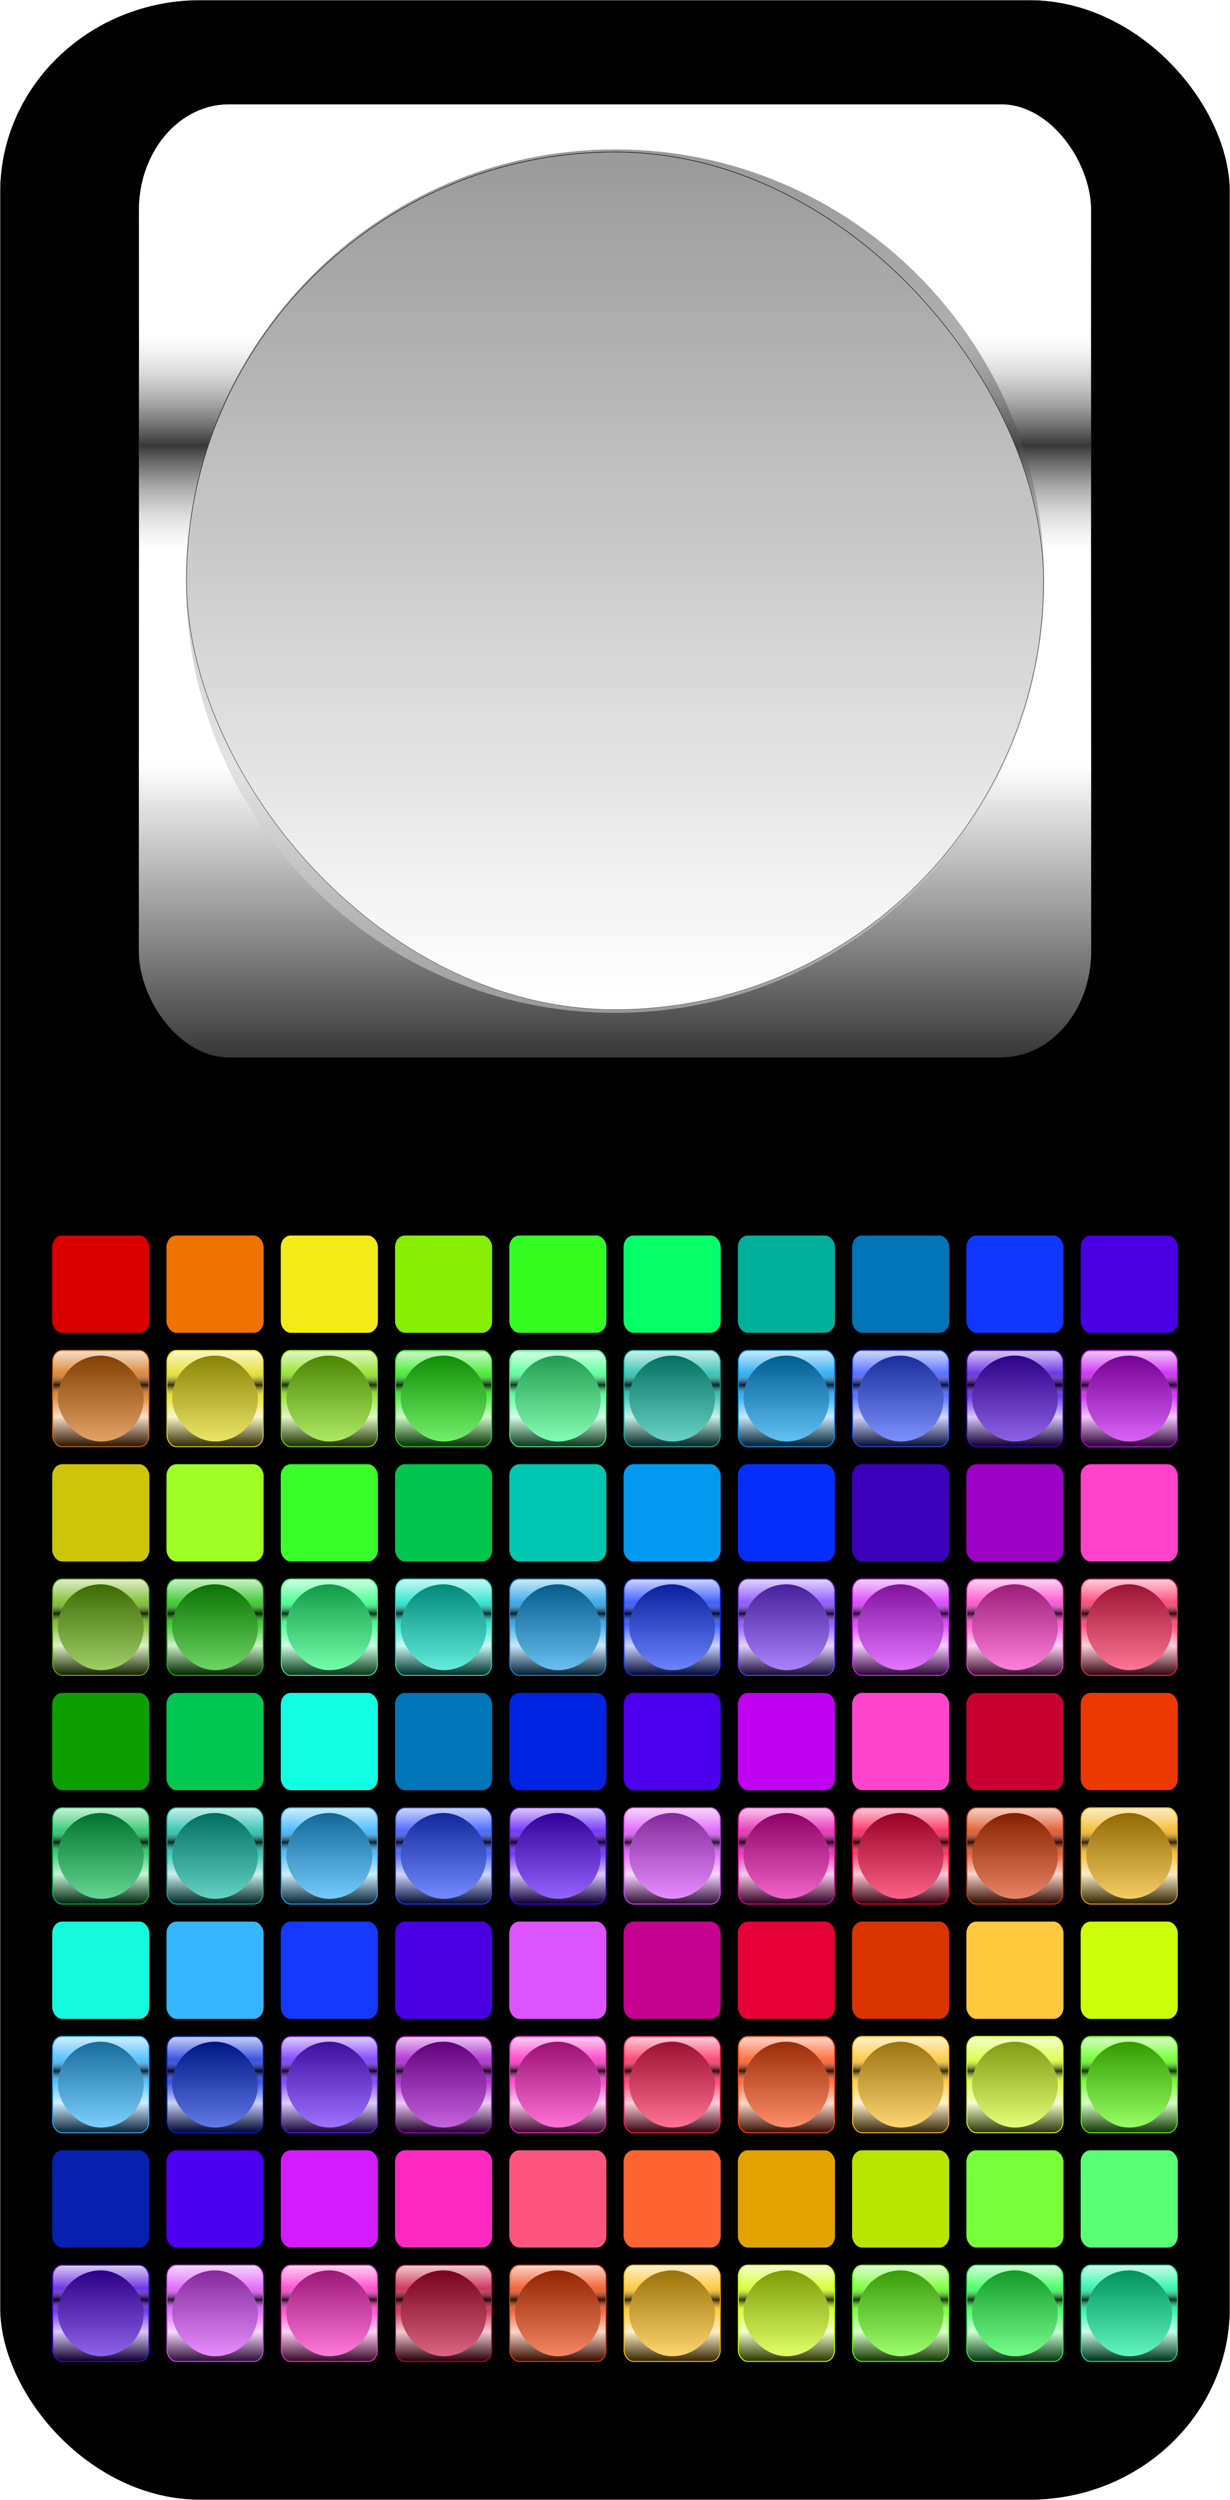 <svg xmlns="http://www.w3.org/2000/svg" xmlns:xlink="http://www.w3.org/1999/xlink" viewBox="0 0 620 1259.3"><defs><linearGradient id="i" y2="1" xlink:href="#a" gradientUnits="userSpaceOnUse" x2="25" y1="46" x1="25"/><linearGradient id="a"><stop offset="0" stop-opacity=".784"/><stop offset=".307" stop-color="#fff" stop-opacity=".784"/><stop offset=".531" stop-color="#fff" stop-opacity=".216"/><stop offset=".642" stop-opacity=".784"/><stop offset=".76" stop-color="#fff" stop-opacity=".216"/><stop offset="1" stop-color="#fff" stop-opacity=".784"/></linearGradient><linearGradient id="e" y2="1" gradientUnits="userSpaceOnUse" x2="25" y1="46" x1="25"><stop offset="0" stop-opacity=".784"/><stop offset=".307" stop-color="#fff" stop-opacity=".784"/><stop offset=".531" stop-color="#fff" stop-opacity=".216"/><stop offset=".642" stop-opacity=".784"/><stop offset=".76" stop-color="#fff" stop-opacity=".216"/><stop offset="1" stop-color="#fff" stop-opacity=".784"/></linearGradient><linearGradient id="b"><stop offset="0" stop-color="#fff" stop-opacity=".392"/><stop offset="1" stop-opacity=".392"/></linearGradient><linearGradient id="l" y2="3" xlink:href="#b" gradientUnits="userSpaceOnUse" x2="25" y1="44" x1="25"/><linearGradient id="f" y2="293.05" gradientUnits="userSpaceOnUse" y1="398.97" x2="303.03" x1="303.03"><stop offset="0" stop-color="#fff" stop-opacity=".392"/><stop offset="1" stop-opacity=".392"/></linearGradient><clipPath id="g" clipPathUnits="userSpaceOnUse"><rect rx="5" ry="5" height="45" width="53" y="1" x="1" fill="none"/></clipPath><clipPath id="j" clipPathUnits="userSpaceOnUse"><rect rx="4.5" ry="4.5" height="40.5" width="47.7" y="3.25" x="3.65" fill="none"/></clipPath><clipPath id="c" clipPathUnits="userSpaceOnUse"><rect rx="5" ry="5" height="45" width="53" y="1" x="1" fill="none"/></clipPath><filter id="k" color-interpolation-filters="sRGB"><feGaussianBlur stdDeviation=".662"/></filter><filter id="d" color-interpolation-filters="sRGB"><feGaussianBlur stdDeviation=".735"/></filter><filter id="h" color-interpolation-filters="sRGB"><feGaussianBlur stdDeviation=".735"/></filter></defs><rect rx="100.95" ry="96.732" height="1259.2" width="619.9" y="-606.04" x="-9.95" color="#000" stroke-dashoffset="2" stroke="#fff" stroke-width=".1" transform="translate(10 606.09)"/><rect rx="4.717" ry="5.222" height="47" width="50" fill-rule="evenodd" transform="matrix(9.6 0 0 10.213 70 52.58)" stroke="#000" stroke-width=".01" fill="#fff"/><rect clip-path="url(#c)" rx="5" ry="5" transform="matrix(9.057 0 0 10.667 60.943 41.91)" width="53" y="1" x="1" height="45" filter="url(#d)" fill-rule="evenodd" fill="url(#e)"/><rect rx="216" ry="216" height="432" width="432" y="-529.51" x="84" fill-rule="evenodd" stroke="#000" stroke-width=".25" fill="#fff" transform="translate(10 606.09)"/><path d="M358.86 346.11c0 30.439-24.676 55.114-55.114 55.114-30.439 0-55.114-24.676-55.114-55.114 0-30.439 24.676-55.114 55.114-55.114 30.439 0 55.114 24.676 55.114 55.114z" transform="matrix(3.925 0 0 3.946 -882.15 -1073.01)" fill="url(#f)"/><g><rect rx="4.717" ry="5.222" height="47" width="50" fill-rule="evenodd" transform="matrix(.96 0 0 1.021 26.8 622.89)" stroke="#d90000" fill="#d90000"/><rect rx="4.717" ry="5.222" height="47" width="50" fill-rule="evenodd" transform="matrix(.96 0 0 1.021 26.8 680.49)" stroke="#d36906" fill="#d36906"/><rect rx="4.717" ry="5.222" height="47" width="50" fill-rule="evenodd" transform="matrix(.96 0 0 1.021 26.8 738.09)" stroke="#ccc509" fill="#ccc509"/><rect rx="4.717" ry="5.222" height="47" width="50" fill-rule="evenodd" transform="matrix(.96 0 0 1.021 26.8 795.69)" stroke="#64b005" fill="#64b005"/><rect rx="4.717" ry="5.222" height="47" width="50" fill-rule="evenodd" transform="matrix(.96 0 0 1.021 26.8 853.29)" stroke="#0d9e00" fill="#0d9e00"/><rect rx="4.717" ry="5.222" height="47" width="50" fill-rule="evenodd" transform="matrix(.96 0 0 1.021 26.8 910.89)" stroke="#01bd4c" fill="#01bd4c"/><rect rx="4.717" ry="5.222" height="47" width="50" fill-rule="evenodd" transform="matrix(.96 0 0 1.021 26.8 968.49)" stroke="#15f9dd" fill="#15f9dd"/><rect rx="4.717" ry="5.222" height="47" width="50" fill-rule="evenodd" transform="matrix(.96 0 0 1.021 26.8 1026.09)" stroke="#27b1ff" fill="#27b1ff"/><rect rx="4.717" ry="5.222" height="47" width="50" fill-rule="evenodd" transform="matrix(.96 0 0 1.021 26.8 1083.69)" stroke="#0620ad" fill="#0620ad"/><rect rx="4.717" ry="5.222" height="47" width="50" fill-rule="evenodd" transform="matrix(.96 0 0 1.021 26.8 1141.29)" stroke="#4700dd" fill="#4700dd"/><rect rx="4.717" ry="5.222" height="47" width="50" fill-rule="evenodd" transform="matrix(.96 0 0 1.021 84.4 622.89)" stroke="#ef7300" fill="#ef7300"/><rect rx="4.717" ry="5.222" height="47" width="50" fill-rule="evenodd" transform="matrix(.96 0 0 1.021 84.4 680.49)" stroke="#e0d706" fill="#e0d706"/><rect rx="4.717" ry="5.222" height="47" width="50" fill-rule="evenodd" transform="matrix(.96 0 0 1.021 84.4 738.09)" stroke="#a0ff26" fill="#a0ff26"/><rect rx="4.717" ry="5.222" height="47" width="50" fill-rule="evenodd" transform="matrix(.96 0 0 1.021 84.4 795.69)" stroke="#0fbb00" fill="#0fbb00"/><rect rx="4.717" ry="5.222" height="47" width="50" fill-rule="evenodd" transform="matrix(.96 0 0 1.021 84.4 853.29)" stroke="#00c750" fill="#00c750"/><rect rx="4.717" ry="5.222" height="47" width="50" fill-rule="evenodd" transform="matrix(.96 0 0 1.021 84.4 910.89)" stroke="#00b6a0" fill="#00b6a0"/><rect rx="4.717" ry="5.222" height="47" width="50" fill-rule="evenodd" transform="matrix(.96 0 0 1.021 84.4 968.49)" stroke="#35b6ff" fill="#35b6ff"/><rect rx="4.717" ry="5.222" height="47" width="50" fill-rule="evenodd" transform="matrix(.96 0 0 1.021 84.4 1026.09)" stroke="#0023d9" fill="#0023d9"/><rect rx="4.717" ry="5.222" height="47" width="50" fill-rule="evenodd" transform="matrix(.96 0 0 1.021 84.4 1083.69)" stroke="#4d00f1" fill="#4d00f1"/><rect rx="4.717" ry="5.222" height="47" width="50" fill-rule="evenodd" transform="matrix(.96 0 0 1.021 84.4 1141.29)" stroke="#d943ff" fill="#d943ff"/><rect rx="4.717" ry="5.222" height="47" width="50" fill-rule="evenodd" transform="matrix(.96 0 0 1.021 142 622.89)" stroke="#f3ea19" fill="#f3ea19"/><rect rx="4.717" ry="5.222" height="47" width="50" fill-rule="evenodd" transform="matrix(.96 0 0 1.021 142 680.49)" stroke="#7cdd00" fill="#7cdd00"/><rect rx="4.717" ry="5.222" height="47" width="50" fill-rule="evenodd" transform="matrix(.96 0 0 1.021 142 738.09)" stroke="#3bff2a" fill="#3bff2a"/><rect rx="4.717" ry="5.222" height="47" width="50" fill-rule="evenodd" transform="matrix(.96 0 0 1.021 142 795.69)" stroke="#1cff77" fill="#1cff77"/><rect rx="4.717" ry="5.222" height="47" width="50" fill-rule="evenodd" transform="matrix(.96 0 0 1.021 142 853.29)" stroke="#11ffe2" fill="#11ffe2"/><rect rx="4.717" ry="5.222" height="47" width="50" fill-rule="evenodd" transform="matrix(.96 0 0 1.021 142 910.89)" stroke="#1caafa" fill="#1caafa"/><rect rx="4.717" ry="5.222" height="47" width="50" fill-rule="evenodd" transform="matrix(.96 0 0 1.021 142 968.49)" stroke="#153afe" fill="#153afe"/><rect rx="4.717" ry="5.222" height="47" width="50" fill-rule="evenodd" transform="matrix(.96 0 0 1.021 142 1026.09)" stroke="#6117ff" fill="#6117ff"/><rect rx="4.717" ry="5.222" height="47" width="50" fill-rule="evenodd" transform="matrix(.96 0 0 1.021 142 1083.69)" stroke="#d21cff" fill="#d21cff"/><rect rx="4.717" ry="5.222" height="47" width="50" fill-rule="evenodd" transform="matrix(.96 0 0 1.021 142 1141.29)" stroke="#ff24c2" fill="#ff24c2"/><rect rx="4.717" ry="5.222" height="47" width="50" fill-rule="evenodd" transform="matrix(.96 0 0 1.021 199.6 622.89)" stroke="#87ee04" fill="#87ee04"/><rect rx="4.717" ry="5.222" height="47" width="50" fill-rule="evenodd" transform="matrix(.96 0 0 1.021 199.6 680.49)" stroke="#1ce60a" fill="#1ce60a"/><rect rx="4.717" ry="5.222" height="47" width="50" fill-rule="evenodd" transform="matrix(.96 0 0 1.021 199.6 738.09)" stroke="#00c54f" fill="#00c54f"/><rect rx="4.717" ry="5.222" height="47" width="50" fill-rule="evenodd" transform="matrix(.96 0 0 1.021 199.6 795.69)" stroke="#00dfc5" fill="#00dfc5"/><rect rx="4.717" ry="5.222" height="47" width="50" fill-rule="evenodd" transform="matrix(.96 0 0 1.021 199.6 853.29)" stroke="#0076b9" fill="#0076b9"/><rect rx="4.717" ry="5.222" height="47" width="50" fill-rule="evenodd" transform="matrix(.96 0 0 1.021 199.6 910.89)" stroke="#1c40ff" fill="#1c40ff"/><rect rx="4.717" ry="5.222" height="47" width="50" fill-rule="evenodd" transform="matrix(.96 0 0 1.021 199.6 968.49)" stroke="#4900e3" fill="#4900e3"/><rect rx="4.717" ry="5.222" height="47" width="50" fill-rule="evenodd" transform="matrix(.96 0 0 1.021 199.6 1026.09)" stroke="#a000c8" fill="#a000c8"/><rect rx="4.717" ry="5.222" height="47" width="50" fill-rule="evenodd" transform="matrix(.96 0 0 1.021 199.6 1083.69)" stroke="#fd2ac2" fill="#fd2ac2"/><rect rx="4.717" ry="5.222" height="47" width="50" fill-rule="evenodd" transform="matrix(.96 0 0 1.021 199.6 1141.29)" stroke="#c30231" fill="#c30231"/><rect rx="4.717" ry="5.222" height="47" width="50" fill-rule="evenodd" transform="matrix(.96 0 0 1.021 257.2 622.89)" stroke="#34fe22" fill="#34fe22"/><rect rx="4.717" ry="5.222" height="47" width="50" fill-rule="evenodd" transform="matrix(.96 0 0 1.021 257.2 680.49)" stroke="#37ff87" fill="#37ff87"/><rect rx="4.717" ry="5.222" height="47" width="50" fill-rule="evenodd" transform="matrix(.96 0 0 1.021 257.2 738.09)" stroke="#00c6af" fill="#00c6af"/><rect rx="4.717" ry="5.222" height="47" width="50" fill-rule="evenodd" transform="matrix(.96 0 0 1.021 257.2 795.69)" stroke="#0895e4" fill="#0895e4"/><rect rx="4.717" ry="5.222" height="47" width="50" fill-rule="evenodd" transform="matrix(.96 0 0 1.021 257.2 853.29)" stroke="#0024e1" fill="#0024e1"/><rect rx="4.717" ry="5.222" height="47" width="50" fill-rule="evenodd" transform="matrix(.96 0 0 1.021 257.2 910.89)" stroke="#5000fb" fill="#5000fb"/><rect rx="4.717" ry="5.222" height="47" width="50" fill-rule="evenodd" transform="matrix(.96 0 0 1.021 257.2 968.49)" stroke="#dd54ff" fill="#dd54ff"/><rect rx="4.717" ry="5.222" height="47" width="50" fill-rule="evenodd" transform="matrix(.96 0 0 1.021 257.2 1026.09)" stroke="#ff19be" fill="#ff19be"/><rect rx="4.717" ry="5.222" height="47" width="50" fill-rule="evenodd" transform="matrix(.96 0 0 1.021 257.2 1083.69)" stroke="#fd567e" fill="#fd567e"/><rect rx="4.717" ry="5.222" height="47" width="50" fill-rule="evenodd" transform="matrix(.96 0 0 1.021 257.2 1141.29)" stroke="#f03a00" fill="#f03a00"/><rect rx="4.717" ry="5.222" height="47" width="50" fill-rule="evenodd" transform="matrix(.96 0 0 1.021 314.8 622.89)" stroke="#05ff69" fill="#05ff69"/><rect rx="4.717" ry="5.222" height="47" width="50" fill-rule="evenodd" transform="matrix(.96 0 0 1.021 314.8 680.49)" stroke="#07b6a1" fill="#07b6a1"/><rect rx="4.717" ry="5.222" height="47" width="50" fill-rule="evenodd" transform="matrix(.96 0 0 1.021 314.8 738.09)" stroke="#0099f0" fill="#0099f0"/><rect rx="4.717" ry="5.222" height="47" width="50" fill-rule="evenodd" transform="matrix(.96 0 0 1.021 314.8 795.69)" stroke="#0e35ff" fill="#0e35ff"/><rect rx="4.717" ry="5.222" height="47" width="50" fill-rule="evenodd" transform="matrix(.96 0 0 1.021 314.8 853.29)" stroke="#4c00ee" fill="#4c00ee"/><rect rx="4.717" ry="5.222" height="47" width="50" fill-rule="evenodd" transform="matrix(.96 0 0 1.021 314.8 910.89)" stroke="#d943ff" fill="#d943ff"/><rect rx="4.717" ry="5.222" height="47" width="50" fill-rule="evenodd" transform="matrix(.96 0 0 1.021 314.8 968.49)" stroke="#c6008f" fill="#c6008f"/><rect rx="4.717" ry="5.222" height="47" width="50" fill-rule="evenodd" transform="matrix(.96 0 0 1.021 314.8 1026.09)" stroke="#ff184f" fill="#ff184f"/><rect rx="4.717" ry="5.222" height="47" width="50" fill-rule="evenodd" transform="matrix(.96 0 0 1.021 314.8 1083.69)" stroke="#ff6433" fill="#ff6433"/><rect rx="4.717" ry="5.222" height="47" width="50" fill-rule="evenodd" transform="matrix(.96 0 0 1.021 314.8 1141.29)" stroke="#ffbb0e" fill="#ffbb0e"/><rect rx="4.717" ry="5.222" height="47" width="50" fill-rule="evenodd" transform="matrix(.96 0 0 1.021 372.4 622.89)" stroke="#00b09b" fill="#00b09b"/><rect rx="4.717" ry="5.222" height="47" width="50" fill-rule="evenodd" transform="matrix(.96 0 0 1.021 372.4 680.49)" stroke="#0099f0" fill="#0099f0"/><rect rx="4.717" ry="5.222" height="47" width="50" fill-rule="evenodd" transform="matrix(.96 0 0 1.021 372.4 738.09)" stroke="#062efb" fill="#062efb"/><rect rx="4.717" ry="5.222" height="47" width="50" fill-rule="evenodd" transform="matrix(.96 0 0 1.021 372.4 795.69)" stroke="#7433ff" fill="#7433ff"/><rect rx="4.717" ry="5.222" height="47" width="50" fill-rule="evenodd" transform="matrix(.96 0 0 1.021 372.4 853.29)" stroke="#c000f0" fill="#c000f0"/><rect rx="4.717" ry="5.222" height="47" width="50" fill-rule="evenodd" transform="matrix(.96 0 0 1.021 372.4 910.89)" stroke="#e801a7" fill="#e801a7"/><rect rx="4.717" ry="5.222" height="47" width="50" fill-rule="evenodd" transform="matrix(.96 0 0 1.021 372.4 968.49)" stroke="#e50037" fill="#e50037"/><rect rx="4.717" ry="5.222" height="47" width="50" fill-rule="evenodd" transform="matrix(.96 0 0 1.021 372.4 1026.09)" stroke="#ff470c" fill="#ff470c"/><rect rx="4.717" ry="5.222" height="47" width="50" fill-rule="evenodd" transform="matrix(.96 0 0 1.021 372.4 1083.69)" stroke="#e2a300" fill="#e2a300"/><rect rx="4.717" ry="5.222" height="47" width="50" fill-rule="evenodd" transform="matrix(.96 0 0 1.021 372.4 1141.29)" stroke="#cdff06" fill="#cdff06"/><rect rx="4.717" ry="5.222" height="47" width="50" fill-rule="evenodd" transform="matrix(.96 0 0 1.021 430 622.89)" stroke="#0074b5" fill="#0074b5"/><rect rx="4.717" ry="5.222" height="47" width="50" fill-rule="evenodd" transform="matrix(.96 0 0 1.021 430 680.49)" stroke="#294bff" fill="#294bff"/><rect rx="4.717" ry="5.222" height="47" width="50" fill-rule="evenodd" transform="matrix(.96 0 0 1.021 430 738.09)" stroke="#3b00b9" fill="#3b00b9"/><rect rx="4.717" ry="5.222" height="47" width="50" fill-rule="evenodd" transform="matrix(.96 0 0 1.021 430 795.69)" stroke="#d21dff" fill="#d21dff"/><rect rx="4.717" ry="5.222" height="47" width="50" fill-rule="evenodd" transform="matrix(.96 0 0 1.021 430 853.29)" stroke="#ff46cb" fill="#ff46cb"/><rect rx="4.717" ry="5.222" height="47" width="50" fill-rule="evenodd" transform="matrix(.96 0 0 1.021 430 910.89)" stroke="#f8003c" fill="#f8003c"/><rect rx="4.717" ry="5.222" height="47" width="50" fill-rule="evenodd" transform="matrix(.96 0 0 1.021 430 968.49)" stroke="#da3400" fill="#da3400"/><rect rx="4.717" ry="5.222" height="47" width="50" fill-rule="evenodd" transform="matrix(.96 0 0 1.021 430 1026.09)" stroke="#febe19" fill="#febe19"/><rect rx="4.717" ry="5.222" height="47" width="50" fill-rule="evenodd" transform="matrix(.96 0 0 1.021 430 1083.69)" stroke="#b7e500" fill="#b7e500"/><rect rx="4.717" ry="5.222" height="47" width="50" fill-rule="evenodd" transform="matrix(.96 0 0 1.021 430 1141.29)" stroke="#5dff10" fill="#5dff10"/><rect rx="4.717" ry="5.222" height="47" width="50" fill-rule="evenodd" transform="matrix(.96 0 0 1.021 487.6 622.89)" stroke="#1137ff" fill="#1137ff"/><rect rx="4.717" ry="5.222" height="47" width="50" fill-rule="evenodd" transform="matrix(.96 0 0 1.021 487.6 680.49)" stroke="#4600db" fill="#4600db"/><rect rx="4.717" ry="5.222" height="47" width="50" fill-rule="evenodd" transform="matrix(.96 0 0 1.021 487.6 738.09)" stroke="#9d00c5" fill="#9d00c5"/><rect rx="4.717" ry="5.222" height="47" width="50" fill-rule="evenodd" transform="matrix(.96 0 0 1.021 487.6 795.69)" stroke="#ff2fc5" fill="#ff2fc5"/><rect rx="4.717" ry="5.222" height="47" width="50" fill-rule="evenodd" transform="matrix(.96 0 0 1.021 487.6 853.29)" stroke="#c70030" fill="#c70030"/><rect rx="4.717" ry="5.222" height="47" width="50" fill-rule="evenodd" transform="matrix(.96 0 0 1.021 487.6 910.89)" stroke="#db3500" fill="#db3500"/><rect rx="4.717" ry="5.222" height="47" width="50" fill-rule="evenodd" transform="matrix(.96 0 0 1.021 487.6 968.49)" stroke="#ffc93f" fill="#ffc93f"/><rect rx="4.717" ry="5.222" height="47" width="50" fill-rule="evenodd" transform="matrix(.96 0 0 1.021 487.6 1026.09)" stroke="#d2ff1f" fill="#d2ff1f"/><rect rx="4.717" ry="5.222" height="47" width="50" fill-rule="evenodd" transform="matrix(.96 0 0 1.021 487.6 1083.69)" stroke="#7aff3c" fill="#7aff3c"/><rect rx="4.717" ry="5.222" height="47" width="50" fill-rule="evenodd" transform="matrix(.96 0 0 1.021 487.6 1141.29)" stroke="#1dff41" fill="#1dff41"/><rect rx="4.717" ry="5.222" height="47" width="50" fill-rule="evenodd" transform="matrix(.96 0 0 1.021 545.2 622.89)" stroke="#4900e4" fill="#4900e4"/><rect rx="4.717" ry="5.222" height="47" width="50" fill-rule="evenodd" transform="matrix(.96 0 0 1.021 545.2 680.49)" stroke="#c200f2" fill="#c200f2"/><rect rx="4.717" ry="5.222" height="47" width="50" fill-rule="evenodd" transform="matrix(.96 0 0 1.021 545.2 738.09)" stroke="#ff42ca" fill="#ff42ca"/><rect rx="4.717" ry="5.222" height="47" width="50" fill-rule="evenodd" transform="matrix(.96 0 0 1.021 545.2 795.69)" stroke="#ff1e54" fill="#ff1e54"/><rect rx="4.717" ry="5.222" height="47" width="50" fill-rule="evenodd" transform="matrix(.96 0 0 1.021 545.2 853.29)" stroke="#ec3900" fill="#ec3900"/><rect rx="4.717" ry="5.222" height="47" width="50" fill-rule="evenodd" transform="matrix(.96 0 0 1.021 545.2 910.89)" stroke="#eeab01" fill="#eeab01"/><rect rx="4.717" ry="5.222" height="47" width="50" fill-rule="evenodd" transform="matrix(.96 0 0 1.021 545.2 968.49)" stroke="#ceff0a" fill="#ceff0a"/><rect rx="4.717" ry="5.222" height="47" width="50" fill-rule="evenodd" transform="matrix(.96 0 0 1.021 545.2 1026.09)" stroke="#51ff00" fill="#51ff00"/><rect rx="4.717" ry="5.222" height="47" width="50" fill-rule="evenodd" transform="matrix(.96 0 0 1.021 545.2 1083.69)" stroke="#5bff75" fill="#5bff75"/><rect rx="4.717" ry="5.222" height="47" width="50" fill-rule="evenodd" transform="matrix(.96 0 0 1.021 545.2 1141.29)" stroke="#00f19a" fill="#00f19a"/><g fill="url(#i)" fill-rule="evenodd" transform="translate(10 606.09)"><rect clip-path="url(#g)" rx="4.5" ry="5" transform="matrix(.906 0 0 1.067 534.29 534.13)" width="53" y="1" x="1" height="45" filter="url(#h)"/><rect clip-path="url(#g)" rx="4.5" ry="5" transform="matrix(.906 0 0 1.067 15.894 15.733)" width="53" y="1" x="1" height="45" filter="url(#h)"/><rect clip-path="url(#g)" rx="4.5" ry="5" transform="matrix(.906 0 0 1.067 15.894 73.333)" width="53" y="1" x="1" height="45" filter="url(#h)"/><rect clip-path="url(#g)" rx="4.5" ry="5" transform="matrix(.906 0 0 1.067 15.894 130.93)" width="53" y="1" x="1" height="45" filter="url(#h)"/><rect clip-path="url(#g)" rx="4.5" ry="5" transform="matrix(.906 0 0 1.067 15.894 188.53)" width="53" y="1" x="1" height="45" filter="url(#h)"/><rect clip-path="url(#g)" rx="4.5" ry="5" transform="matrix(.906 0 0 1.067 15.894 246.13)" width="53" y="1" x="1" height="45" filter="url(#h)"/><rect clip-path="url(#g)" rx="4.5" ry="5" transform="matrix(.906 0 0 1.067 15.894 303.73)" width="53" y="1" x="1" height="45" filter="url(#h)"/><rect clip-path="url(#g)" rx="4.5" ry="5" transform="matrix(.906 0 0 1.067 15.894 361.33)" width="53" y="1" x="1" height="45" filter="url(#h)"/><rect clip-path="url(#g)" rx="4.5" ry="5" transform="matrix(.906 0 0 1.067 15.894 418.93)" width="53" y="1" x="1" height="45" filter="url(#h)"/><rect clip-path="url(#g)" rx="4.5" ry="5" transform="matrix(.906 0 0 1.067 15.894 476.53)" width="53" y="1" x="1" height="45" filter="url(#h)"/><rect clip-path="url(#g)" rx="4.5" ry="5" transform="matrix(.906 0 0 1.067 15.894 534.13)" width="53" y="1" x="1" height="45" filter="url(#h)"/><rect clip-path="url(#g)" rx="4.5" ry="5" transform="matrix(.906 0 0 1.067 73.494 15.733)" width="53" y="1" x="1" height="45" filter="url(#h)"/><rect clip-path="url(#g)" rx="4.5" ry="5" transform="matrix(.906 0 0 1.067 73.494 73.333)" width="53" y="1" x="1" height="45" filter="url(#h)"/><rect clip-path="url(#g)" rx="4.5" ry="5" transform="matrix(.906 0 0 1.067 73.494 130.93)" width="53" y="1" x="1" height="45" filter="url(#h)"/><rect clip-path="url(#g)" rx="4.5" ry="5" transform="matrix(.906 0 0 1.067 73.494 188.53)" width="53" y="1" x="1" height="45" filter="url(#h)"/><rect clip-path="url(#g)" rx="4.5" ry="5" transform="matrix(.906 0 0 1.067 73.494 246.13)" width="53" y="1" x="1" height="45" filter="url(#h)"/><rect clip-path="url(#g)" rx="4.5" ry="5" transform="matrix(.906 0 0 1.067 73.494 303.73)" width="53" y="1" x="1" height="45" filter="url(#h)"/><rect clip-path="url(#g)" rx="4.5" ry="5" transform="matrix(.906 0 0 1.067 73.494 361.33)" width="53" y="1" x="1" height="45" filter="url(#h)"/><rect clip-path="url(#g)" rx="4.5" ry="5" transform="matrix(.906 0 0 1.067 73.494 418.93)" width="53" y="1" x="1" height="45" filter="url(#h)"/><rect clip-path="url(#g)" rx="4.5" ry="5" transform="matrix(.906 0 0 1.067 73.494 476.53)" width="53" y="1" x="1" height="45" filter="url(#h)"/><rect clip-path="url(#g)" rx="4.5" ry="5" transform="matrix(.906 0 0 1.067 73.494 534.13)" width="53" y="1" x="1" height="45" filter="url(#h)"/><rect clip-path="url(#g)" rx="4.5" ry="5" transform="matrix(.906 0 0 1.067 131.09 15.733)" width="53" y="1" x="1" height="45" filter="url(#h)"/><rect clip-path="url(#g)" rx="4.5" ry="5" transform="matrix(.906 0 0 1.067 131.09 73.333)" width="53" y="1" x="1" height="45" filter="url(#h)"/><rect clip-path="url(#g)" rx="4.5" ry="5" transform="matrix(.906 0 0 1.067 131.09 130.93)" width="53" y="1" x="1" height="45" filter="url(#h)"/><rect clip-path="url(#g)" rx="4.5" ry="5" transform="matrix(.906 0 0 1.067 131.09 188.53)" width="53" y="1" x="1" height="45" filter="url(#h)"/><rect clip-path="url(#g)" rx="4.5" ry="5" transform="matrix(.906 0 0 1.067 131.09 246.13)" width="53" y="1" x="1" height="45" filter="url(#h)"/><rect clip-path="url(#g)" rx="4.5" ry="5" transform="matrix(.906 0 0 1.067 131.09 303.73)" width="53" y="1" x="1" height="45" filter="url(#h)"/><rect clip-path="url(#g)" rx="4.5" ry="5" transform="matrix(.906 0 0 1.067 131.09 361.33)" width="53" y="1" x="1" height="45" filter="url(#h)"/><rect clip-path="url(#g)" rx="4.5" ry="5" transform="matrix(.906 0 0 1.067 131.09 418.93)" width="53" y="1" x="1" height="45" filter="url(#h)"/><rect clip-path="url(#g)" rx="4.5" ry="5" transform="matrix(.906 0 0 1.067 131.09 476.53)" width="53" y="1" x="1" height="45" filter="url(#h)"/><rect clip-path="url(#g)" rx="4.5" ry="5" transform="matrix(.906 0 0 1.067 131.09 534.13)" width="53" y="1" x="1" height="45" filter="url(#h)"/><rect clip-path="url(#g)" rx="4.5" ry="5" transform="matrix(.906 0 0 1.067 188.69 15.733)" width="53" y="1" x="1" height="45" filter="url(#h)"/><rect clip-path="url(#g)" rx="4.5" ry="5" transform="matrix(.906 0 0 1.067 188.69 73.333)" width="53" y="1" x="1" height="45" filter="url(#h)"/><rect clip-path="url(#g)" rx="4.5" ry="5" transform="matrix(.906 0 0 1.067 188.69 130.93)" width="53" y="1" x="1" height="45" filter="url(#h)"/><rect clip-path="url(#g)" rx="4.5" ry="5" transform="matrix(.906 0 0 1.067 188.69 188.53)" width="53" y="1" x="1" height="45" filter="url(#h)"/><rect clip-path="url(#g)" rx="4.5" ry="5" transform="matrix(.906 0 0 1.067 188.69 246.13)" width="53" y="1" x="1" height="45" filter="url(#h)"/><rect clip-path="url(#g)" rx="4.5" ry="5" transform="matrix(.906 0 0 1.067 188.69 303.73)" width="53" y="1" x="1" height="45" filter="url(#h)"/><rect clip-path="url(#g)" rx="4.5" ry="5" transform="matrix(.906 0 0 1.067 188.69 361.33)" width="53" y="1" x="1" height="45" filter="url(#h)"/><rect clip-path="url(#g)" rx="4.5" ry="5" transform="matrix(.906 0 0 1.067 188.69 418.93)" width="53" y="1" x="1" height="45" filter="url(#h)"/><rect clip-path="url(#g)" rx="4.5" ry="5" transform="matrix(.906 0 0 1.067 188.69 476.53)" width="53" y="1" x="1" height="45" filter="url(#h)"/><rect clip-path="url(#g)" rx="4.5" ry="5" transform="matrix(.906 0 0 1.067 188.69 534.13)" width="53" y="1" x="1" height="45" filter="url(#h)"/><rect clip-path="url(#g)" rx="4.5" ry="5" transform="matrix(.906 0 0 1.067 246.29 15.733)" width="53" y="1" x="1" height="45" filter="url(#h)"/><rect clip-path="url(#g)" rx="4.5" ry="5" transform="matrix(.906 0 0 1.067 246.29 73.333)" width="53" y="1" x="1" height="45" filter="url(#h)"/><rect clip-path="url(#g)" rx="4.5" ry="5" transform="matrix(.906 0 0 1.067 246.29 130.93)" width="53" y="1" x="1" height="45" filter="url(#h)"/><rect clip-path="url(#g)" rx="4.5" ry="5" transform="matrix(.906 0 0 1.067 246.29 188.53)" width="53" y="1" x="1" height="45" filter="url(#h)"/><rect clip-path="url(#g)" rx="4.5" ry="5" transform="matrix(.906 0 0 1.067 246.29 246.13)" width="53" y="1" x="1" height="45" filter="url(#h)"/><rect clip-path="url(#g)" rx="4.5" ry="5" transform="matrix(.906 0 0 1.067 246.29 303.73)" width="53" y="1" x="1" height="45" filter="url(#h)"/><rect clip-path="url(#g)" rx="4.5" ry="5" transform="matrix(.906 0 0 1.067 246.29 361.33)" width="53" y="1" x="1" height="45" filter="url(#h)"/><rect clip-path="url(#g)" rx="4.5" ry="5" transform="matrix(.906 0 0 1.067 246.29 418.93)" width="53" y="1" x="1" height="45" filter="url(#h)"/><rect clip-path="url(#g)" rx="4.5" ry="5" transform="matrix(.906 0 0 1.067 246.29 476.53)" width="53" y="1" x="1" height="45" filter="url(#h)"/><rect clip-path="url(#g)" rx="4.5" ry="5" transform="matrix(.906 0 0 1.067 246.29 534.13)" width="53" y="1" x="1" height="45" filter="url(#h)"/><rect clip-path="url(#g)" rx="4.5" ry="5" transform="matrix(.906 0 0 1.067 303.89 15.733)" width="53" y="1" x="1" height="45" filter="url(#h)"/><rect clip-path="url(#g)" rx="4.5" ry="5" transform="matrix(.906 0 0 1.067 303.89 73.333)" width="53" y="1" x="1" height="45" filter="url(#h)"/><rect clip-path="url(#g)" rx="4.5" ry="5" transform="matrix(.906 0 0 1.067 303.89 130.93)" width="53" y="1" x="1" height="45" filter="url(#h)"/><rect clip-path="url(#g)" rx="4.5" ry="5" transform="matrix(.906 0 0 1.067 303.89 188.53)" width="53" y="1" x="1" height="45" filter="url(#h)"/><rect clip-path="url(#g)" rx="4.5" ry="5" transform="matrix(.906 0 0 1.067 303.89 246.13)" width="53" y="1" x="1" height="45" filter="url(#h)"/><rect clip-path="url(#g)" rx="4.5" ry="5" transform="matrix(.906 0 0 1.067 303.89 303.73)" width="53" y="1" x="1" height="45" filter="url(#h)"/><rect clip-path="url(#g)" rx="4.5" ry="5" transform="matrix(.906 0 0 1.067 303.89 361.33)" width="53" y="1" x="1" height="45" filter="url(#h)"/><rect clip-path="url(#g)" rx="4.5" ry="5" transform="matrix(.906 0 0 1.067 303.89 418.93)" width="53" y="1" x="1" height="45" filter="url(#h)"/><rect clip-path="url(#g)" rx="4.5" ry="5" transform="matrix(.906 0 0 1.067 303.89 476.53)" width="53" y="1" x="1" height="45" filter="url(#h)"/><rect clip-path="url(#g)" rx="4.5" ry="5" transform="matrix(.906 0 0 1.067 303.89 534.13)" width="53" y="1" x="1" height="45" filter="url(#h)"/><rect clip-path="url(#g)" rx="4.5" ry="5" transform="matrix(.906 0 0 1.067 361.49 15.733)" width="53" y="1" x="1" height="45" filter="url(#h)"/><rect clip-path="url(#g)" rx="4.5" ry="5" transform="matrix(.906 0 0 1.067 361.49 73.333)" width="53" y="1" x="1" height="45" filter="url(#h)"/><rect clip-path="url(#g)" rx="4.5" ry="5" transform="matrix(.906 0 0 1.067 361.49 130.93)" width="53" y="1" x="1" height="45" filter="url(#h)"/><rect clip-path="url(#g)" rx="4.5" ry="5" transform="matrix(.906 0 0 1.067 361.49 188.53)" width="53" y="1" x="1" height="45" filter="url(#h)"/><rect clip-path="url(#g)" rx="4.5" ry="5" transform="matrix(.906 0 0 1.067 361.49 246.13)" width="53" y="1" x="1" height="45" filter="url(#h)"/><rect clip-path="url(#g)" rx="4.5" ry="5" transform="matrix(.906 0 0 1.067 361.49 303.73)" width="53" y="1" x="1" height="45" filter="url(#h)"/><rect clip-path="url(#g)" rx="4.5" ry="5" transform="matrix(.906 0 0 1.067 361.49 361.33)" width="53" y="1" x="1" height="45" filter="url(#h)"/><rect clip-path="url(#g)" rx="4.5" ry="5" transform="matrix(.906 0 0 1.067 361.49 418.93)" width="53" y="1" x="1" height="45" filter="url(#h)"/><rect clip-path="url(#g)" rx="4.5" ry="5" transform="matrix(.906 0 0 1.067 361.49 476.53)" width="53" y="1" x="1" height="45" filter="url(#h)"/><rect clip-path="url(#g)" rx="4.5" ry="5" transform="matrix(.906 0 0 1.067 361.49 534.13)" width="53" y="1" x="1" height="45" filter="url(#h)"/><rect clip-path="url(#g)" rx="4.5" ry="5" transform="matrix(.906 0 0 1.067 419.09 15.733)" width="53" y="1" x="1" height="45" filter="url(#h)"/><rect clip-path="url(#g)" rx="4.5" ry="5" transform="matrix(.906 0 0 1.067 419.09 73.333)" width="53" y="1" x="1" height="45" filter="url(#h)"/><rect clip-path="url(#g)" rx="4.5" ry="5" transform="matrix(.906 0 0 1.067 419.09 130.93)" width="53" y="1" x="1" height="45" filter="url(#h)"/><rect clip-path="url(#g)" rx="4.5" ry="5" transform="matrix(.906 0 0 1.067 419.09 188.53)" width="53" y="1" x="1" height="45" filter="url(#h)"/><rect clip-path="url(#g)" rx="4.5" ry="5" transform="matrix(.906 0 0 1.067 419.09 246.13)" width="53" y="1" x="1" height="45" filter="url(#h)"/><rect clip-path="url(#g)" rx="4.5" ry="5" transform="matrix(.906 0 0 1.067 419.09 303.73)" width="53" y="1" x="1" height="45" filter="url(#h)"/><rect clip-path="url(#g)" rx="4.5" ry="5" transform="matrix(.906 0 0 1.067 419.09 361.33)" width="53" y="1" x="1" height="45" filter="url(#h)"/><rect clip-path="url(#g)" rx="4.5" ry="5" transform="matrix(.906 0 0 1.067 419.09 418.93)" width="53" y="1" x="1" height="45" filter="url(#h)"/><rect clip-path="url(#g)" rx="4.5" ry="5" transform="matrix(.906 0 0 1.067 419.09 476.53)" width="53" y="1" x="1" height="45" filter="url(#h)"/><rect clip-path="url(#g)" rx="4.5" ry="5" transform="matrix(.906 0 0 1.067 419.09 534.13)" width="53" y="1" x="1" height="45" filter="url(#h)"/><rect clip-path="url(#g)" rx="4.5" ry="5" transform="matrix(.906 0 0 1.067 476.69 15.733)" width="53" y="1" x="1" height="45" filter="url(#h)"/><rect clip-path="url(#g)" rx="4.5" ry="5" transform="matrix(.906 0 0 1.067 476.69 73.333)" width="53" y="1" x="1" height="45" filter="url(#h)"/><rect clip-path="url(#g)" rx="4.5" ry="5" transform="matrix(.906 0 0 1.067 476.69 130.93)" width="53" y="1" x="1" height="45" filter="url(#h)"/><rect clip-path="url(#g)" rx="4.5" ry="5" transform="matrix(.906 0 0 1.067 476.69 188.53)" width="53" y="1" x="1" height="45" filter="url(#h)"/><rect clip-path="url(#g)" rx="4.5" ry="5" transform="matrix(.906 0 0 1.067 476.69 246.13)" width="53" y="1" x="1" height="45" filter="url(#h)"/><rect clip-path="url(#g)" rx="4.5" ry="5" transform="matrix(.906 0 0 1.067 476.69 303.73)" width="53" y="1" x="1" height="45" filter="url(#h)"/><rect clip-path="url(#g)" rx="4.5" ry="5" transform="matrix(.906 0 0 1.067 476.69 361.33)" width="53" y="1" x="1" height="45" filter="url(#h)"/><rect clip-path="url(#g)" rx="4.5" ry="5" transform="matrix(.906 0 0 1.067 476.69 418.93)" width="53" y="1" x="1" height="45" filter="url(#h)"/><rect clip-path="url(#g)" rx="4.5" ry="5" transform="matrix(.906 0 0 1.067 476.69 476.53)" width="53" y="1" x="1" height="45" filter="url(#h)"/><rect clip-path="url(#g)" rx="4.5" ry="5" transform="matrix(.906 0 0 1.067 476.69 534.13)" width="53" y="1" x="1" height="45" filter="url(#h)"/><rect clip-path="url(#g)" rx="4.5" ry="5" transform="matrix(.906 0 0 1.067 534.29 15.733)" width="53" y="1" x="1" height="45" filter="url(#h)"/><rect clip-path="url(#g)" rx="4.5" ry="5" transform="matrix(.906 0 0 1.067 534.29 73.333)" width="53" y="1" x="1" height="45" filter="url(#h)"/><rect clip-path="url(#g)" rx="4.5" ry="5" transform="matrix(.906 0 0 1.067 534.29 130.93)" width="53" y="1" x="1" height="45" filter="url(#h)"/><rect clip-path="url(#g)" rx="4.5" ry="5" transform="matrix(.906 0 0 1.067 534.29 188.53)" width="53" y="1" x="1" height="45" filter="url(#h)"/><rect clip-path="url(#g)" rx="4.5" ry="5" transform="matrix(.906 0 0 1.067 534.29 246.13)" width="53" y="1" x="1" height="45" filter="url(#h)"/><rect clip-path="url(#g)" rx="4.5" ry="5" transform="matrix(.906 0 0 1.067 534.29 303.73)" width="53" y="1" x="1" height="45" filter="url(#h)"/><rect clip-path="url(#g)" rx="4.5" ry="5" transform="matrix(.906 0 0 1.067 534.29 361.33)" width="53" y="1" x="1" height="45" filter="url(#h)"/><rect clip-path="url(#g)" rx="4.5" ry="5" transform="matrix(.906 0 0 1.067 534.29 418.93)" width="53" y="1" x="1" height="45" filter="url(#h)"/><rect clip-path="url(#g)" rx="4.5" ry="5" transform="matrix(.906 0 0 1.067 534.29 476.53)" width="53" y="1" x="1" height="45" filter="url(#h)"/></g><g fill-rule="evenodd" transform="translate(10 606.09)"><rect rx="21.6" ry="21.6" height="43.2" width="43.2" y="19.2" x="19.2" fill="#d90000"/><rect rx="21.6" ry="21.6" height="43.2" width="43.2" y="76.8" x="19.2" fill="#d36906"/><rect rx="21.6" ry="21.6" height="43.2" width="43.2" y="134.4" x="19.2" fill="#ccc509"/><rect rx="21.6" ry="21.6" height="43.2" width="43.2" y="192" x="19.2" fill="#64b005"/><rect rx="21.6" ry="21.6" height="43.2" width="43.2" y="249.6" x="19.2" fill="#0d9e00"/><rect rx="21.6" ry="21.6" height="43.2" width="43.2" y="307.2" x="19.2" fill="#01bd4c"/><rect rx="21.6" ry="21.6" height="43.2" width="43.2" y="364.8" x="19.2" fill="#15f9dd"/><rect rx="21.6" ry="21.6" height="43.2" width="43.2" y="422.4" x="19.2" fill="#27b1ff"/><rect rx="21.6" ry="21.6" height="43.2" width="43.2" y="480" x="19.2" fill="#0620ad"/><rect rx="21.6" ry="21.6" height="43.2" width="43.2" y="537.6" x="19.2" fill="#4700dd"/><rect rx="21.6" ry="21.6" height="43.2" width="43.2" y="19.2" x="76.8" fill="#ef7300"/><rect rx="21.6" ry="21.6" height="43.2" width="43.2" y="76.8" x="76.8" fill="#e0d706"/><rect rx="21.6" ry="21.6" height="43.2" width="43.2" y="134.4" x="76.8" fill="#a0ff26"/><rect rx="21.6" ry="21.6" height="43.2" width="43.2" y="192" x="76.8" fill="#0fbb00"/><rect rx="21.6" ry="21.6" height="43.2" width="43.2" y="249.6" x="76.8" fill="#00c750"/><rect rx="21.6" ry="21.6" height="43.2" width="43.2" y="307.2" x="76.8" fill="#00b6a0"/><rect rx="21.6" ry="21.6" height="43.2" width="43.2" y="364.8" x="76.8" fill="#35b6ff"/><rect rx="21.6" ry="21.6" height="43.2" width="43.2" y="422.4" x="76.8" fill="#0023d9"/><rect rx="21.6" ry="21.6" height="43.2" width="43.2" y="480" x="76.8" fill="#4d00f1"/><rect rx="21.6" ry="21.6" height="43.2" width="43.2" y="537.6" x="76.8" fill="#d943ff"/><rect rx="21.6" ry="21.6" height="43.2" width="43.2" y="19.2" x="134.4" fill="#f3ea19"/><rect rx="21.6" ry="21.6" height="43.2" width="43.2" y="76.8" x="134.4" fill="#7cdd00"/><rect rx="21.6" ry="21.6" height="43.2" width="43.2" y="134.4" x="134.4" fill="#3bff2a"/><rect rx="21.6" ry="21.6" height="43.2" width="43.2" y="192" x="134.4" fill="#1cff77"/><rect rx="21.6" ry="21.6" height="43.2" width="43.2" y="249.6" x="134.4" fill="#11ffe2"/><rect rx="21.6" ry="21.6" height="43.2" width="43.2" y="307.2" x="134.4" fill="#1caafa"/><rect rx="21.6" ry="21.6" height="43.2" width="43.2" y="364.8" x="134.4" fill="#153afe"/><rect rx="21.6" ry="21.6" height="43.2" width="43.2" y="422.4" x="134.4" fill="#6117ff"/><rect rx="21.6" ry="21.6" height="43.2" width="43.2" y="480" x="134.4" fill="#d21cff"/><rect rx="21.6" ry="21.6" height="43.2" width="43.2" y="537.6" x="134.4" fill="#ff24c2"/><rect rx="21.6" ry="21.6" height="43.2" width="43.2" y="19.2" x="192" fill="#87ee04"/><rect rx="21.6" ry="21.6" height="43.2" width="43.2" y="76.8" x="192" fill="#1ce60a"/><rect rx="21.6" ry="21.6" height="43.2" width="43.2" y="134.4" x="192" fill="#00c54f"/><rect rx="21.6" ry="21.6" height="43.2" width="43.2" y="192" x="192" fill="#00dfc5"/><rect rx="21.6" ry="21.6" height="43.2" width="43.2" y="249.6" x="192" fill="#0076b9"/><rect rx="21.6" ry="21.6" height="43.2" width="43.2" y="307.2" x="192" fill="#1c40ff"/><rect rx="21.6" ry="21.6" height="43.2" width="43.2" y="364.8" x="192" fill="#4900e3"/><rect rx="21.6" ry="21.6" height="43.2" width="43.2" y="422.4" x="192" fill="#a000c8"/><rect rx="21.6" ry="21.6" height="43.2" width="43.2" y="480" x="192" fill="#fd2ac2"/><rect rx="21.6" ry="21.6" height="43.2" width="43.2" y="537.6" x="192" fill="#c30231"/><rect rx="21.6" ry="21.6" height="43.2" width="43.2" y="19.2" x="249.6" fill="#34fe22"/><rect rx="21.6" ry="21.6" height="43.2" width="43.2" y="76.8" x="249.6" fill="#37ff87"/><rect rx="21.6" ry="21.6" height="43.2" width="43.2" y="134.4" x="249.6" fill="#00c6af"/><rect rx="21.6" ry="21.6" height="43.2" width="43.2" y="192" x="249.6" fill="#0895e4"/><rect rx="21.6" ry="21.6" height="43.2" width="43.2" y="249.6" x="249.6" fill="#0024e1"/><rect rx="21.6" ry="21.6" height="43.2" width="43.2" y="307.2" x="249.6" fill="#5000fb"/><rect rx="21.6" ry="21.6" height="43.2" width="43.2" y="364.8" x="249.6" fill="#dd54ff"/><rect rx="21.6" ry="21.6" height="43.2" width="43.2" y="422.4" x="249.6" fill="#ff19be"/><rect rx="21.6" ry="21.6" height="43.2" width="43.2" y="480" x="249.6" fill="#fd567e"/><rect rx="21.6" ry="21.6" height="43.2" width="43.2" y="537.6" x="249.6" fill="#f03a00"/><rect rx="21.6" ry="21.6" height="43.2" width="43.2" y="19.2" x="307.2" fill="#05ff69"/><rect rx="21.6" ry="21.6" height="43.2" width="43.2" y="76.8" x="307.2" fill="#07b6a1"/><rect rx="21.6" ry="21.6" height="43.2" width="43.2" y="134.4" x="307.2" fill="#0099f0"/><rect rx="21.6" ry="21.6" height="43.2" width="43.2" y="192" x="307.2" fill="#0e35ff"/><rect rx="21.6" ry="21.6" height="43.2" width="43.2" y="249.6" x="307.2" fill="#4c00ee"/><rect rx="21.6" ry="21.6" height="43.2" width="43.2" y="307.2" x="307.2" fill="#d943ff"/><rect rx="21.6" ry="21.6" height="43.2" width="43.2" y="364.8" x="307.2" fill="#c6008f"/><rect rx="21.6" ry="21.6" height="43.2" width="43.2" y="422.4" x="307.2" fill="#ff184f"/><rect rx="21.6" ry="21.6" height="43.2" width="43.2" y="480" x="307.2" fill="#ff6433"/><rect rx="21.6" ry="21.6" height="43.2" width="43.2" y="537.6" x="307.2" fill="#ffbb0e"/><rect rx="21.6" ry="21.6" height="43.2" width="43.2" y="19.2" x="364.8" fill="#00b09b"/><rect rx="21.6" ry="21.6" height="43.2" width="43.2" y="76.8" x="364.8" fill="#0099f0"/><rect rx="21.6" ry="21.6" height="43.2" width="43.2" y="134.4" x="364.8" fill="#062efb"/><rect rx="21.6" ry="21.6" height="43.2" width="43.2" y="192" x="364.8" fill="#7433ff"/><rect rx="21.6" ry="21.6" height="43.2" width="43.2" y="249.6" x="364.8" fill="#c000f0"/><rect rx="21.6" ry="21.6" height="43.2" width="43.2" y="307.2" x="364.8" fill="#e801a7"/><rect rx="21.6" ry="21.6" height="43.2" width="43.2" y="364.8" x="364.8" fill="#e50037"/><rect rx="21.6" ry="21.6" height="43.2" width="43.2" y="422.4" x="364.8" fill="#ff470c"/><rect rx="21.6" ry="21.6" height="43.2" width="43.2" y="480" x="364.8" fill="#e2a300"/><rect rx="21.6" ry="21.6" height="43.2" width="43.2" y="537.6" x="364.8" fill="#cdff06"/><rect rx="21.6" ry="21.6" height="43.2" width="43.2" y="19.2" x="422.4" fill="#0074b5"/><rect rx="21.6" ry="21.6" height="43.2" width="43.2" y="76.8" x="422.4" fill="#294bff"/><rect rx="21.6" ry="21.6" height="43.2" width="43.2" y="134.4" x="422.4" fill="#3b00b9"/><rect rx="21.6" ry="21.6" height="43.2" width="43.2" y="192" x="422.4" fill="#d21dff"/><rect rx="21.6" ry="21.6" height="43.2" width="43.2" y="249.6" x="422.4" fill="#ff46cb"/><rect rx="21.6" ry="21.6" height="43.2" width="43.2" y="307.2" x="422.4" fill="#f8003c"/><rect rx="21.6" ry="21.6" height="43.2" width="43.2" y="364.8" x="422.4" fill="#da3400"/><rect rx="21.6" ry="21.6" height="43.2" width="43.2" y="422.4" x="422.4" fill="#febe19"/><rect rx="21.6" ry="21.6" height="43.2" width="43.2" y="480" x="422.4" fill="#b7e500"/><rect rx="21.6" ry="21.6" height="43.2" width="43.2" y="537.6" x="422.4" fill="#5dff10"/><rect rx="21.6" ry="21.6" height="43.2" width="43.2" y="19.2" x="480" fill="#1137ff"/><rect rx="21.6" ry="21.6" height="43.2" width="43.2" y="76.8" x="480" fill="#4600db"/><rect rx="21.6" ry="21.6" height="43.2" width="43.2" y="134.4" x="480" fill="#9d00c5"/><rect rx="21.6" ry="21.6" height="43.2" width="43.2" y="192" x="480" fill="#ff2fc5"/><rect rx="21.6" ry="21.6" height="43.2" width="43.2" y="249.6" x="480" fill="#c70030"/><rect rx="21.6" ry="21.6" height="43.2" width="43.2" y="307.2" x="480" fill="#db3500"/><rect rx="21.6" ry="21.6" height="43.2" width="43.2" y="364.8" x="480" fill="#ffc93f"/><rect rx="21.6" ry="21.6" height="43.2" width="43.2" y="422.4" x="480" fill="#d2ff1f"/><rect rx="21.6" ry="21.6" height="43.2" width="43.2" y="480" x="480" fill="#7aff3c"/><rect rx="21.6" ry="21.6" height="43.2" width="43.2" y="537.6" x="480" fill="#1dff41"/><rect rx="21.6" ry="21.6" height="43.2" width="43.2" y="19.2" x="537.6" fill="#4900e4"/><rect rx="21.6" ry="21.6" height="43.2" width="43.2" y="76.8" x="537.6" fill="#c200f2"/><rect rx="21.6" ry="21.6" height="43.2" width="43.2" y="134.4" x="537.6" fill="#ff42ca"/><rect rx="21.6" ry="21.6" height="43.2" width="43.2" y="192" x="537.6" fill="#ff1e54"/><rect rx="21.6" ry="21.6" height="43.2" width="43.2" y="249.6" x="537.6" fill="#ec3900"/><rect rx="21.6" ry="21.6" height="43.2" width="43.2" y="307.2" x="537.6" fill="#eeab01"/><rect rx="21.6" ry="21.6" height="43.2" width="43.2" y="364.8" x="537.6" fill="#ceff0a"/><rect rx="21.6" ry="21.6" height="43.2" width="43.2" y="422.4" x="537.6" fill="#51ff00"/><rect rx="21.6" ry="21.6" height="43.2" width="43.2" y="480" x="537.6" fill="#5bff75"/><rect rx="21.6" ry="21.6" height="43.2" width="43.2" y="537.6" x="537.6" fill="#00f19a"/></g><g fill="url(#l)" fill-rule="evenodd" transform="translate(10 606.09)"><rect clip-path="url(#j)" rx="23.85" ry="20.25" transform="matrix(.906 0 0 1.067 534.29 534.13)" width="47.7" y="3.25" x="3.65" height="40.5" filter="url(#k)"/><rect clip-path="url(#j)" rx="23.85" ry="20.25" transform="matrix(.906 0 0 1.067 15.894 15.733)" width="47.7" y="3.25" x="3.65" height="40.5" filter="url(#k)"/><rect clip-path="url(#j)" rx="23.85" ry="20.25" transform="matrix(.906 0 0 1.067 15.894 73.333)" width="47.7" y="3.25" x="3.65" height="40.5" filter="url(#k)"/><rect clip-path="url(#j)" rx="23.85" ry="20.25" transform="matrix(.906 0 0 1.067 15.894 130.93)" width="47.7" y="3.25" x="3.65" height="40.5" filter="url(#k)"/><rect clip-path="url(#j)" rx="23.85" ry="20.25" transform="matrix(.906 0 0 1.067 15.894 188.53)" width="47.7" y="3.25" x="3.65" height="40.5" filter="url(#k)"/><rect clip-path="url(#j)" rx="23.85" ry="20.25" transform="matrix(.906 0 0 1.067 15.894 246.13)" width="47.7" y="3.25" x="3.65" height="40.5" filter="url(#k)"/><rect clip-path="url(#j)" rx="23.85" ry="20.25" transform="matrix(.906 0 0 1.067 15.894 303.73)" width="47.7" y="3.25" x="3.65" height="40.5" filter="url(#k)"/><rect clip-path="url(#j)" rx="23.85" ry="20.25" transform="matrix(.906 0 0 1.067 15.894 361.33)" width="47.7" y="3.25" x="3.65" height="40.5" filter="url(#k)"/><rect clip-path="url(#j)" rx="23.85" ry="20.25" transform="matrix(.906 0 0 1.067 15.894 418.93)" width="47.7" y="3.25" x="3.65" height="40.5" filter="url(#k)"/><rect clip-path="url(#j)" rx="23.85" ry="20.25" transform="matrix(.906 0 0 1.067 15.894 476.53)" width="47.7" y="3.25" x="3.65" height="40.5" filter="url(#k)"/><rect clip-path="url(#j)" rx="23.85" ry="20.25" transform="matrix(.906 0 0 1.067 15.894 534.13)" width="47.7" y="3.25" x="3.65" height="40.5" filter="url(#k)"/><rect clip-path="url(#j)" rx="23.85" ry="20.25" transform="matrix(.906 0 0 1.067 73.494 15.733)" width="47.7" y="3.25" x="3.65" height="40.5" filter="url(#k)"/><rect clip-path="url(#j)" rx="23.85" ry="20.25" transform="matrix(.906 0 0 1.067 73.494 73.333)" width="47.7" y="3.25" x="3.65" height="40.5" filter="url(#k)"/><rect clip-path="url(#j)" rx="23.85" ry="20.25" transform="matrix(.906 0 0 1.067 73.494 130.93)" width="47.7" y="3.25" x="3.65" height="40.5" filter="url(#k)"/><rect clip-path="url(#j)" rx="23.85" ry="20.25" transform="matrix(.906 0 0 1.067 73.494 188.53)" width="47.7" y="3.25" x="3.65" height="40.5" filter="url(#k)"/><rect clip-path="url(#j)" rx="23.85" ry="20.25" transform="matrix(.906 0 0 1.067 73.494 246.13)" width="47.7" y="3.25" x="3.65" height="40.5" filter="url(#k)"/><rect clip-path="url(#j)" rx="23.85" ry="20.25" transform="matrix(.906 0 0 1.067 73.494 303.73)" width="47.7" y="3.25" x="3.65" height="40.5" filter="url(#k)"/><rect clip-path="url(#j)" rx="23.85" ry="20.25" transform="matrix(.906 0 0 1.067 73.494 361.33)" width="47.7" y="3.25" x="3.65" height="40.5" filter="url(#k)"/><rect clip-path="url(#j)" rx="23.85" ry="20.25" transform="matrix(.906 0 0 1.067 73.494 418.93)" width="47.7" y="3.25" x="3.65" height="40.5" filter="url(#k)"/><rect clip-path="url(#j)" rx="23.85" ry="20.25" transform="matrix(.906 0 0 1.067 73.494 476.53)" width="47.7" y="3.25" x="3.65" height="40.5" filter="url(#k)"/><rect clip-path="url(#j)" rx="23.85" ry="20.25" transform="matrix(.906 0 0 1.067 73.494 534.13)" width="47.7" y="3.25" x="3.65" height="40.5" filter="url(#k)"/><rect clip-path="url(#j)" rx="23.85" ry="20.25" transform="matrix(.906 0 0 1.067 131.09 15.733)" width="47.7" y="3.25" x="3.65" height="40.5" filter="url(#k)"/><rect clip-path="url(#j)" rx="23.85" ry="20.25" transform="matrix(.906 0 0 1.067 131.09 73.333)" width="47.7" y="3.25" x="3.65" height="40.5" filter="url(#k)"/><rect clip-path="url(#j)" rx="23.85" ry="20.25" transform="matrix(.906 0 0 1.067 131.09 130.93)" width="47.7" y="3.25" x="3.65" height="40.5" filter="url(#k)"/><rect clip-path="url(#j)" rx="23.85" ry="20.25" transform="matrix(.906 0 0 1.067 131.09 188.53)" width="47.7" y="3.25" x="3.65" height="40.5" filter="url(#k)"/><rect clip-path="url(#j)" rx="23.85" ry="20.25" transform="matrix(.906 0 0 1.067 131.09 246.13)" width="47.7" y="3.25" x="3.65" height="40.5" filter="url(#k)"/><rect clip-path="url(#j)" rx="23.85" ry="20.25" transform="matrix(.906 0 0 1.067 131.09 303.73)" width="47.7" y="3.25" x="3.65" height="40.5" filter="url(#k)"/><rect clip-path="url(#j)" rx="23.85" ry="20.25" transform="matrix(.906 0 0 1.067 131.09 361.33)" width="47.7" y="3.25" x="3.65" height="40.5" filter="url(#k)"/><rect clip-path="url(#j)" rx="23.85" ry="20.25" transform="matrix(.906 0 0 1.067 131.09 418.93)" width="47.7" y="3.25" x="3.65" height="40.5" filter="url(#k)"/><rect clip-path="url(#j)" rx="23.85" ry="20.25" transform="matrix(.906 0 0 1.067 131.09 476.53)" width="47.7" y="3.25" x="3.65" height="40.5" filter="url(#k)"/><rect clip-path="url(#j)" rx="23.85" ry="20.25" transform="matrix(.906 0 0 1.067 131.09 534.13)" width="47.7" y="3.25" x="3.65" height="40.5" filter="url(#k)"/><rect clip-path="url(#j)" rx="23.85" ry="20.25" transform="matrix(.906 0 0 1.067 188.69 15.733)" width="47.7" y="3.25" x="3.65" height="40.5" filter="url(#k)"/><rect clip-path="url(#j)" rx="23.85" ry="20.25" transform="matrix(.906 0 0 1.067 188.69 73.333)" width="47.7" y="3.25" x="3.65" height="40.5" filter="url(#k)"/><rect clip-path="url(#j)" rx="23.85" ry="20.25" transform="matrix(.906 0 0 1.067 188.69 130.93)" width="47.7" y="3.25" x="3.65" height="40.5" filter="url(#k)"/><rect clip-path="url(#j)" rx="23.85" ry="20.25" transform="matrix(.906 0 0 1.067 188.69 188.53)" width="47.7" y="3.25" x="3.65" height="40.5" filter="url(#k)"/><rect clip-path="url(#j)" rx="23.85" ry="20.25" transform="matrix(.906 0 0 1.067 188.69 246.13)" width="47.7" y="3.25" x="3.65" height="40.5" filter="url(#k)"/><rect clip-path="url(#j)" rx="23.85" ry="20.25" transform="matrix(.906 0 0 1.067 188.69 303.73)" width="47.7" y="3.25" x="3.65" height="40.5" filter="url(#k)"/><rect clip-path="url(#j)" rx="23.85" ry="20.25" transform="matrix(.906 0 0 1.067 188.69 361.33)" width="47.7" y="3.25" x="3.65" height="40.5" filter="url(#k)"/><rect clip-path="url(#j)" rx="23.85" ry="20.25" transform="matrix(.906 0 0 1.067 188.69 418.93)" width="47.7" y="3.25" x="3.65" height="40.5" filter="url(#k)"/><rect clip-path="url(#j)" rx="23.85" ry="20.25" transform="matrix(.906 0 0 1.067 188.69 476.53)" width="47.7" y="3.25" x="3.65" height="40.5" filter="url(#k)"/><rect clip-path="url(#j)" rx="23.85" ry="20.25" transform="matrix(.906 0 0 1.067 188.69 534.13)" width="47.7" y="3.25" x="3.65" height="40.5" filter="url(#k)"/><rect clip-path="url(#j)" rx="23.85" ry="20.25" transform="matrix(.906 0 0 1.067 246.29 15.733)" width="47.7" y="3.25" x="3.65" height="40.5" filter="url(#k)"/><rect clip-path="url(#j)" rx="23.85" ry="20.25" transform="matrix(.906 0 0 1.067 246.29 73.333)" width="47.7" y="3.25" x="3.65" height="40.5" filter="url(#k)"/><rect clip-path="url(#j)" rx="23.85" ry="20.25" transform="matrix(.906 0 0 1.067 246.29 130.93)" width="47.7" y="3.25" x="3.65" height="40.5" filter="url(#k)"/><rect clip-path="url(#j)" rx="23.85" ry="20.25" transform="matrix(.906 0 0 1.067 246.29 188.53)" width="47.7" y="3.25" x="3.65" height="40.5" filter="url(#k)"/><rect clip-path="url(#j)" rx="23.85" ry="20.25" transform="matrix(.906 0 0 1.067 246.29 246.13)" width="47.7" y="3.25" x="3.65" height="40.5" filter="url(#k)"/><rect clip-path="url(#j)" rx="23.85" ry="20.25" transform="matrix(.906 0 0 1.067 246.29 303.73)" width="47.7" y="3.25" x="3.65" height="40.5" filter="url(#k)"/><rect clip-path="url(#j)" rx="23.85" ry="20.25" transform="matrix(.906 0 0 1.067 246.29 361.33)" width="47.7" y="3.25" x="3.65" height="40.5" filter="url(#k)"/><rect clip-path="url(#j)" rx="23.85" ry="20.25" transform="matrix(.906 0 0 1.067 246.29 418.93)" width="47.7" y="3.25" x="3.65" height="40.5" filter="url(#k)"/><rect clip-path="url(#j)" rx="23.85" ry="20.25" transform="matrix(.906 0 0 1.067 246.29 476.53)" width="47.7" y="3.25" x="3.65" height="40.5" filter="url(#k)"/><rect clip-path="url(#j)" rx="23.85" ry="20.25" transform="matrix(.906 0 0 1.067 246.29 534.13)" width="47.7" y="3.25" x="3.65" height="40.5" filter="url(#k)"/><rect clip-path="url(#j)" rx="23.85" ry="20.25" transform="matrix(.906 0 0 1.067 303.89 15.733)" width="47.7" y="3.25" x="3.65" height="40.5" filter="url(#k)"/><rect clip-path="url(#j)" rx="23.85" ry="20.25" transform="matrix(.906 0 0 1.067 303.89 73.333)" width="47.7" y="3.25" x="3.65" height="40.5" filter="url(#k)"/><rect clip-path="url(#j)" rx="23.85" ry="20.25" transform="matrix(.906 0 0 1.067 303.89 130.93)" width="47.7" y="3.25" x="3.65" height="40.5" filter="url(#k)"/><rect clip-path="url(#j)" rx="23.85" ry="20.25" transform="matrix(.906 0 0 1.067 303.89 188.53)" width="47.7" y="3.25" x="3.65" height="40.5" filter="url(#k)"/><rect clip-path="url(#j)" rx="23.85" ry="20.25" transform="matrix(.906 0 0 1.067 303.89 246.13)" width="47.7" y="3.25" x="3.65" height="40.5" filter="url(#k)"/><rect clip-path="url(#j)" rx="23.85" ry="20.25" transform="matrix(.906 0 0 1.067 303.89 303.73)" width="47.7" y="3.25" x="3.65" height="40.5" filter="url(#k)"/><rect clip-path="url(#j)" rx="23.85" ry="20.25" transform="matrix(.906 0 0 1.067 303.89 361.33)" width="47.7" y="3.25" x="3.65" height="40.5" filter="url(#k)"/><rect clip-path="url(#j)" rx="23.85" ry="20.25" transform="matrix(.906 0 0 1.067 303.89 418.93)" width="47.7" y="3.25" x="3.65" height="40.5" filter="url(#k)"/><rect clip-path="url(#j)" rx="23.85" ry="20.25" transform="matrix(.906 0 0 1.067 303.89 476.53)" width="47.7" y="3.25" x="3.65" height="40.5" filter="url(#k)"/><rect clip-path="url(#j)" rx="23.85" ry="20.25" transform="matrix(.906 0 0 1.067 303.89 534.13)" width="47.7" y="3.25" x="3.65" height="40.5" filter="url(#k)"/><rect clip-path="url(#j)" rx="23.85" ry="20.25" transform="matrix(.906 0 0 1.067 361.49 15.733)" width="47.7" y="3.25" x="3.65" height="40.5" filter="url(#k)"/><rect clip-path="url(#j)" rx="23.85" ry="20.25" transform="matrix(.906 0 0 1.067 361.49 73.333)" width="47.7" y="3.25" x="3.65" height="40.5" filter="url(#k)"/><rect clip-path="url(#j)" rx="23.85" ry="20.25" transform="matrix(.906 0 0 1.067 361.49 130.93)" width="47.7" y="3.25" x="3.65" height="40.5" filter="url(#k)"/><rect clip-path="url(#j)" rx="23.85" ry="20.25" transform="matrix(.906 0 0 1.067 361.49 188.53)" width="47.7" y="3.25" x="3.65" height="40.5" filter="url(#k)"/><rect clip-path="url(#j)" rx="23.85" ry="20.25" transform="matrix(.906 0 0 1.067 361.49 246.13)" width="47.7" y="3.25" x="3.65" height="40.5" filter="url(#k)"/><rect clip-path="url(#j)" rx="23.85" ry="20.25" transform="matrix(.906 0 0 1.067 361.49 303.73)" width="47.7" y="3.25" x="3.65" height="40.5" filter="url(#k)"/><rect clip-path="url(#j)" rx="23.85" ry="20.25" transform="matrix(.906 0 0 1.067 361.49 361.33)" width="47.7" y="3.25" x="3.65" height="40.5" filter="url(#k)"/><rect clip-path="url(#j)" rx="23.85" ry="20.25" transform="matrix(.906 0 0 1.067 361.49 418.93)" width="47.7" y="3.25" x="3.65" height="40.5" filter="url(#k)"/><rect clip-path="url(#j)" rx="23.85" ry="20.25" transform="matrix(.906 0 0 1.067 361.49 476.53)" width="47.7" y="3.25" x="3.65" height="40.5" filter="url(#k)"/><rect clip-path="url(#j)" rx="23.85" ry="20.25" transform="matrix(.906 0 0 1.067 361.49 534.13)" width="47.7" y="3.25" x="3.65" height="40.5" filter="url(#k)"/><rect clip-path="url(#j)" rx="23.85" ry="20.25" transform="matrix(.906 0 0 1.067 419.09 15.733)" width="47.7" y="3.25" x="3.65" height="40.5" filter="url(#k)"/><rect clip-path="url(#j)" rx="23.85" ry="20.25" transform="matrix(.906 0 0 1.067 419.09 73.333)" width="47.7" y="3.25" x="3.65" height="40.5" filter="url(#k)"/><rect clip-path="url(#j)" rx="23.85" ry="20.25" transform="matrix(.906 0 0 1.067 419.09 130.93)" width="47.7" y="3.25" x="3.65" height="40.5" filter="url(#k)"/><rect clip-path="url(#j)" rx="23.85" ry="20.25" transform="matrix(.906 0 0 1.067 419.09 188.53)" width="47.7" y="3.25" x="3.65" height="40.5" filter="url(#k)"/><rect clip-path="url(#j)" rx="23.85" ry="20.25" transform="matrix(.906 0 0 1.067 419.09 246.13)" width="47.7" y="3.25" x="3.65" height="40.5" filter="url(#k)"/><rect clip-path="url(#j)" rx="23.85" ry="20.25" transform="matrix(.906 0 0 1.067 419.09 303.73)" width="47.7" y="3.25" x="3.65" height="40.5" filter="url(#k)"/><rect clip-path="url(#j)" rx="23.85" ry="20.25" transform="matrix(.906 0 0 1.067 419.09 361.33)" width="47.7" y="3.25" x="3.65" height="40.5" filter="url(#k)"/><rect clip-path="url(#j)" rx="23.85" ry="20.25" transform="matrix(.906 0 0 1.067 419.09 418.93)" width="47.7" y="3.25" x="3.65" height="40.5" filter="url(#k)"/><rect clip-path="url(#j)" rx="23.85" ry="20.25" transform="matrix(.906 0 0 1.067 419.09 476.53)" width="47.7" y="3.25" x="3.65" height="40.5" filter="url(#k)"/><rect clip-path="url(#j)" rx="23.85" ry="20.25" transform="matrix(.906 0 0 1.067 419.09 534.13)" width="47.7" y="3.25" x="3.65" height="40.5" filter="url(#k)"/><rect clip-path="url(#j)" rx="23.85" ry="20.25" transform="matrix(.906 0 0 1.067 476.69 15.733)" width="47.7" y="3.25" x="3.65" height="40.5" filter="url(#k)"/><rect clip-path="url(#j)" rx="23.85" ry="20.25" transform="matrix(.906 0 0 1.067 476.69 73.333)" width="47.7" y="3.25" x="3.65" height="40.5" filter="url(#k)"/><rect clip-path="url(#j)" rx="23.85" ry="20.25" transform="matrix(.906 0 0 1.067 476.69 130.93)" width="47.7" y="3.25" x="3.65" height="40.5" filter="url(#k)"/><rect clip-path="url(#j)" rx="23.85" ry="20.25" transform="matrix(.906 0 0 1.067 476.69 188.53)" width="47.7" y="3.25" x="3.65" height="40.5" filter="url(#k)"/><rect clip-path="url(#j)" rx="23.85" ry="20.25" transform="matrix(.906 0 0 1.067 476.69 246.13)" width="47.7" y="3.25" x="3.65" height="40.5" filter="url(#k)"/><rect clip-path="url(#j)" rx="23.85" ry="20.25" transform="matrix(.906 0 0 1.067 476.69 303.73)" width="47.7" y="3.25" x="3.65" height="40.5" filter="url(#k)"/><rect clip-path="url(#j)" rx="23.85" ry="20.25" transform="matrix(.906 0 0 1.067 476.69 361.33)" width="47.7" y="3.25" x="3.65" height="40.5" filter="url(#k)"/><rect clip-path="url(#j)" rx="23.85" ry="20.25" transform="matrix(.906 0 0 1.067 476.69 418.93)" width="47.7" y="3.25" x="3.65" height="40.5" filter="url(#k)"/><rect clip-path="url(#j)" rx="23.85" ry="20.25" transform="matrix(.906 0 0 1.067 476.69 476.53)" width="47.7" y="3.25" x="3.65" height="40.5" filter="url(#k)"/><rect clip-path="url(#j)" rx="23.85" ry="20.25" transform="matrix(.906 0 0 1.067 476.69 534.13)" width="47.7" y="3.25" x="3.65" height="40.5" filter="url(#k)"/><rect clip-path="url(#j)" rx="23.85" ry="20.25" transform="matrix(.906 0 0 1.067 534.29 15.733)" width="47.7" y="3.25" x="3.65" height="40.5" filter="url(#k)"/><rect clip-path="url(#j)" rx="23.85" ry="20.25" transform="matrix(.906 0 0 1.067 534.29 73.333)" width="47.7" y="3.25" x="3.65" height="40.5" filter="url(#k)"/><rect clip-path="url(#j)" rx="23.85" ry="20.25" transform="matrix(.906 0 0 1.067 534.29 130.93)" width="47.7" y="3.25" x="3.65" height="40.5" filter="url(#k)"/><rect clip-path="url(#j)" rx="23.85" ry="20.25" transform="matrix(.906 0 0 1.067 534.29 188.53)" width="47.7" y="3.25" x="3.65" height="40.5" filter="url(#k)"/><rect clip-path="url(#j)" rx="23.85" ry="20.25" transform="matrix(.906 0 0 1.067 534.29 246.13)" width="47.7" y="3.25" x="3.65" height="40.5" filter="url(#k)"/><rect clip-path="url(#j)" rx="23.85" ry="20.25" transform="matrix(.906 0 0 1.067 534.29 303.73)" width="47.7" y="3.25" x="3.65" height="40.5" filter="url(#k)"/><rect clip-path="url(#j)" rx="23.85" ry="20.25" transform="matrix(.906 0 0 1.067 534.29 361.33)" width="47.7" y="3.25" x="3.65" height="40.5" filter="url(#k)"/><rect clip-path="url(#j)" rx="23.85" ry="20.25" transform="matrix(.906 0 0 1.067 534.29 418.93)" width="47.7" y="3.25" x="3.65" height="40.5" filter="url(#k)"/><rect clip-path="url(#j)" rx="23.85" ry="20.25" transform="matrix(.906 0 0 1.067 534.29 476.53)" width="47.7" y="3.25" x="3.65" height="40.5" filter="url(#k)"/></g></g></svg>